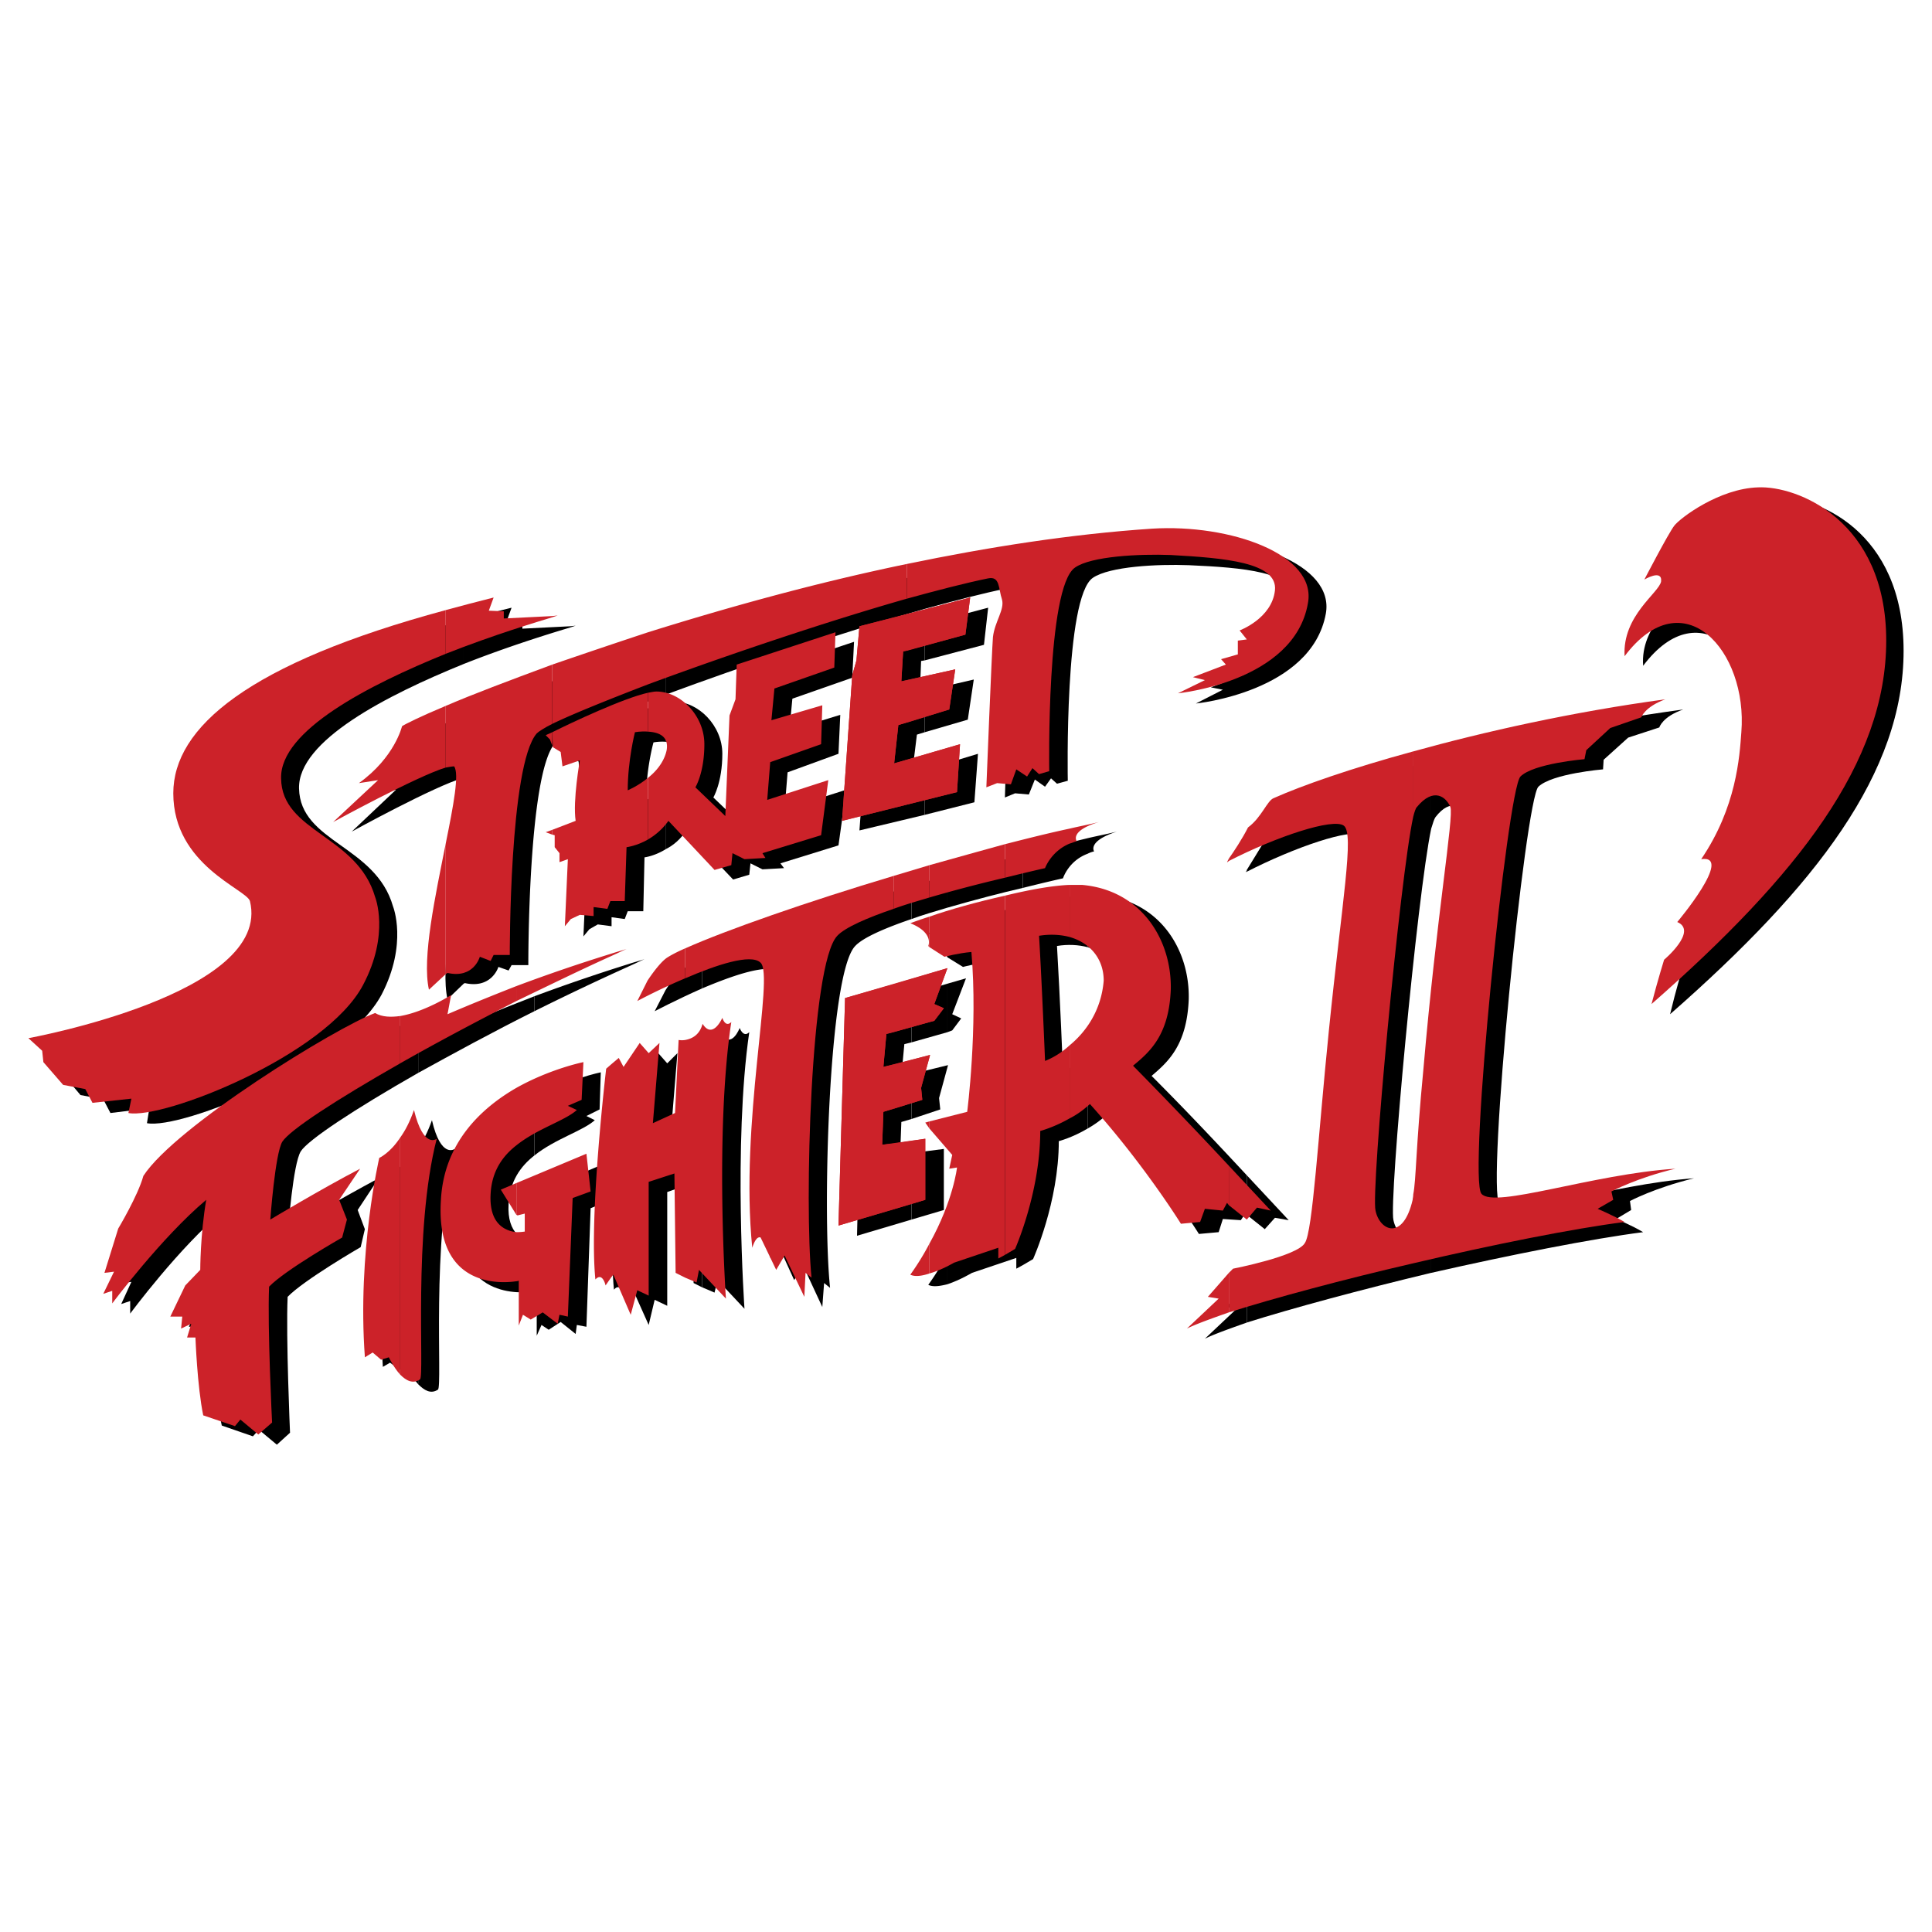 <svg viewBox="0 0 192.756 192.756" height="2500" width="2500" xmlns="http://www.w3.org/2000/svg"><g clip-rule="evenodd" fill-rule="evenodd"><path d="M0 0h192.756v192.756H0V0z" fill="#fff"></path><path d="M92.256 76.818v4.48l4.959-1.254.357-4.838-5.316 1.612zM92.256 68.933v4.122l4.301-1.255.597-4.002-4.898 1.135zM92.256 62.303v3.584l5.914-1.553.418-3.704-6.332 1.673z"></path><path d="M92.256 57.285v3.465c3.046-.836 5.794-1.553 8.125-2.031 1.193-.239 1.016 1.015 1.312 2.09.299 1.016-.715 2.21-.836 3.704-.178 1.434-.598 15.053-.598 15.053l1.016-.418 1.375.119.598-1.493 1.016.717.596-.836.598.537 1.076-.298s-.359-18.338 2.508-20.25c1.674-1.135 6.451-1.374 9.559-1.255 5.375.239 10.752.657 10.453 3.465-.299 2.867-3.645 4.002-3.645 4.002l.777.956-.896.119v1.314l-1.613.478.418.598-3.285 1.254 1.195.239-2.688 1.374s11.527-1.135 12.961-8.96c.896-4.958-7.764-7.944-15.469-7.466-8.125.536-16.489 1.851-24.553 3.523zM92.256 60.75v-3.465c-9.259 1.912-18.159 4.42-25.805 6.81v5.197c7.587-2.808 17.622-6.212 25.805-8.542zM92.256 65.887v-3.584l-4.659 1.195-.298 3.405-.478 1.433-1.075 14.516 6.51-1.554v-4.48l-1.254.359.478-3.883.776-.239v-4.122l-.477.06.119-3.046.358-.06zM66.452 78.61v6.093c.717-.358 1.434-.956 2.03-1.852l4.66 4.898 1.613-.478.119-1.135 1.195.597 2.151-.119-.359-.478 5.794-1.792.776-5.555-6.152 1.971.298-3.704 5.078-1.852.179-3.883-5.077 1.553.298-3.166 5.974-2.091.179-3.583-9.855 3.285-.18 3.464-.597 1.613-.418 10.035-2.987-2.867s.897-1.493.897-4.36c0-2.808-2.39-5.197-4.78-5.197-.238 0-.478.06-.836.12v3.882c1.015 0 2.15.359 1.912 1.792-.24 1.197-1.076 2.093-1.912 2.809z"></path><path d="M66.452 69.292v-5.197c-3.405 1.135-6.631 2.21-9.558 3.226v5.914c1.971-.956 5.376-2.33 9.558-3.943zM66.452 74.011v-3.882c-2.449.537-7.646 2.986-9.558 3.942v1.314l.12.119.716.478.12 1.493 1.792-.597s-.717 4.002-.419 5.974l-2.329.956v.478l.239.06v1.195l.418.597v.896l.956-.299-.299 6.69.597-.717.837-.478 1.374.179v-.896l1.314.179.299-.776h1.553l.119-5.376s1.016-.12 2.151-.836V78.61a8.875 8.875 0 0 1-1.972 1.195c-.06-2.927.717-5.734.717-5.734s.598-.12 1.255-.06zM56.894 62.482v.12l.538-.179-.538.059zM56.894 62.602v-.12l-4.778.239v-.717l-1.554-.06.478-1.314c-1.672.418-3.226.836-4.779 1.254v4.361c4.839-1.911 9.259-3.225 10.633-3.643zM56.894 73.234V67.32a247.436 247.436 0 0 0-10.633 4.062v6.212c.418-.06.717-.12.896-.12.538.777-.06 3.942-.896 7.766v12.902l.12-.059c2.688.598 3.345-1.613 3.345-1.613l1.015.357.299-.537h1.672s-.06-18.935 2.628-22.101c.18-.178.718-.537 1.554-.955z"></path><path d="M56.894 75.385v-1.314c-.418.179-.657.299-.657.299l.478.418.179.597zM56.894 84.285v-.478l-.657.239.657.239zM46.261 66.246v-4.361c-19.712 5.316-27.119 11.708-27.119 18.279 0 7.108 7.288 9.558 7.586 10.752 2.27 9.258-22.102 13.678-22.102 13.678l1.314 1.195.179 1.195 1.912 2.27 2.27.418.717 1.373 3.883-.477-.239 1.492c3.405.658 19.652-5.793 23.416-12.842 2.628-5.078 1.135-8.781 1.135-8.781-1.732-6.093-9.258-6.392-9.378-11.768-.12-4.777 8.78-9.317 16.426-12.423z"></path><path d="M46.261 77.595v-6.212c-2.568 1.075-4.122 1.852-4.36 2.031 0 0-.717 3.166-4.301 5.734l1.911-.358-4.42 4.181s8.243-4.54 11.17-5.376zM46.261 98.143V85.241c-1.016 5.078-2.33 11.29-1.613 14.455l1.613-1.553zM142.791 120.125v6.869c7.885-1.791 16.01-3.404 21.146-4.061-1.195-.717-2.689-1.314-2.689-1.314l1.494-.896-.119-.896s2.449-1.314 6.391-2.27c-8.361.598-18.039 4.062-19.412 2.568-1.314-1.494 2.568-40.32 3.883-41.634 1.373-1.314 6.451-1.732 6.451-1.732l.059-.956 2.449-2.21 3.107-1.016s.299-1.075 2.389-1.792c-9.26 1.254-18.039 3.166-25.148 5.137v6.75c.18-.598.299-.956.418-1.135 1.553-2.031 2.867-1.016 3.227 0 .418.896-1.314 10.871-2.689 26.103-.658 7.946-.719 10.813-.957 12.485zM142.791 82.672v-6.75c-6.152 1.732-11.109 3.465-13.918 4.659-.717.299-1.195 1.971-2.508 2.987-.658 1.075-1.555 2.568-1.973 3.226v.179c4.779-2.449 10.395-4.36 11.529-3.644 1.016.776-.18 7.586-1.494 20.547-1.135 10.574-1.672 20.012-2.389 21.146-.836 1.314-7.229 2.568-7.229 2.568l-.418.418v3.943c4.541-1.434 11.41-3.285 18.398-4.959v-6.869c0 .238-.059.418-.059.598-.957 4.062-3.285 3.047-3.705 1.016-.474-1.911 2.393-32.613 3.766-39.065z"></path><path d="M124.393 117.258v3.943l1.793 1.434 1.016-1.135 1.373.238c-.001 0-1.614-1.732-4.182-4.48zM124.393 86.973v-.179c-.059.179-.119.239-.119.239s.06-.06.119-.06z"></path><path d="M124.393 121.201v-3.943c-2.449-2.629-5.793-6.213-9.498-9.916 1.613-1.373 3.525-3.047 3.705-7.646.119-4.837-2.809-9.855-8.842-10.393h-1.254V94.5c2.092.597 3.465 2.209 3.346 4.301-.18 2.926-1.613 5.076-3.346 6.51v7.289a10.382 10.382 0 0 0 1.971-1.434c5.436 5.973 9.141 11.945 9.141 11.945l1.971-.178.418-1.314 1.793.119.477-.717.118.18zM124.393 131.953v-3.943l-2.031 2.391 1.016.178-3.166 2.986c.837-.419 2.329-.956 4.181-1.612zM108.504 83.628v1.553c.238-.12.418-.179.656-.239 0 0-.715-1.015 2.271-1.971-.956.238-1.911.418-2.927.657zM108.504 85.181v-1.553a518.725 518.725 0 0 0-6.451 1.613v3.345c2.391-.598 4.002-.956 4.002-.956s.537-1.732 2.449-2.449z"></path><path d="M108.504 94.5v-5.197c-1.672.06-4.002.478-6.451 1.075v35.841l1.016-.598s2.568-5.676 2.568-11.768c0 0 1.373-.359 2.867-1.254v-7.289c-.777.717-1.672 1.256-2.449 1.555 0 0-.299-7.467-.598-12.485 1.076-.179 2.15-.119 3.047.12zM102.053 88.586v-3.345c-2.389.657-4.959 1.374-7.526 2.091v3.226c2.688-.777 5.436-1.494 7.526-1.972zM102.053 126.219V90.378c-2.688.597-5.496 1.374-7.526 2.09v3.047l1.553.956s1.313-.357 2.688-.478c.537 7.585-.479 15.949-.479 15.949l-3.763.955v.598l2.33 2.748-.299 1.314.658-.119s-.239 3.285-2.688 7.646v3.045c1.254-.418 2.45-1.135 2.45-1.135l4.42-1.492v1.074l.656-.357z"></path><path d="M94.526 98.143v4.839l.478-.179.896-1.196-.896-.418 1.374-3.584-1.852.538zM94.526 90.557v-3.226l-3.584 1.075v3.285c1.135-.417 2.39-.775 3.584-1.134zM94.526 95.515v-3.047c-.777.239-1.434.479-1.912.657 2.39.956 1.853 2.27 1.853 2.27l.059.12z"></path><path d="M94.526 102.982v-4.839l-3.584 1.076v4.779l3.584-1.016zM94.526 113.494v-.598l-.358.061.358.537zM94.526 128.129v-3.045a25.917 25.917 0 0 1-1.912 3.105c.479.239 1.196.12 1.912-.06zM90.942 115.047v6.631l3.226-.955v-6.094l-3.226.418zM90.942 107.162v4.481l2.868-.955-.12-1.135.896-3.285-3.644.894zM90.942 91.692v-3.285c-8.721 2.628-17.024 5.496-20.907 7.228v2.987c3.106-1.314 6.69-2.568 7.706-1.613 1.314 1.375-2.091 16.068-.896 28.494.418-1.375.896-1.076.896-1.076l1.493 3.285.896-1.434 1.912 4.123.179-2.391.597.479c-.776-7.168-.179-31.361 2.509-34.108.777-.838 2.987-1.793 5.615-2.689z"></path><path d="M90.942 103.998v-4.779l-4.898 1.373-.538 22.699 5.436-1.613v-6.631l-1.135.121.12-3.227 1.015-.298v-4.481l-1.015.24.299-3.226.716-.178zM70.036 104.773v23.654l1.254.537.298-1.254 2.688 2.867s-1.135-16.545.478-27.596c-.597.596-.956-.42-.956-.42s-.836 2.211-1.911.539c-.358 1.195-1.195 1.554-1.851 1.673zM70.036 98.621v-2.987c-.717.358-1.314.657-1.672.896-.957.597-1.972 2.271-1.972 2.271l-1.075 2.09c-.001 0 2.15-1.135 4.719-2.27z"></path><path d="M70.036 128.428v-23.654c-.299.061-.538 0-.538 0l-.359 7.287-2.21 1.016.657-8.004-1.016 1.016-.896-1.016-1.732 2.33-.358-.836-.837.656v21.146l.18-.18 1.792 4.002.597-2.508 1.254.596v-11.35l2.509-.895.12 9.975.837.419zM62.748 96.172v.238c.539-.238 1.016-.477 1.553-.716-.538.18-1.015.299-1.553.478zM62.748 96.41v-.238a189.154 189.154 0 0 0-9.438 3.227v1.492a274 274 0 0 1 9.438-4.481z"></path><path d="M62.748 128.369v-21.146l-.478.418s-1.673 14.576-1.016 21.027c.657-.777.957.537.957.537l.537-.836zM53.31 123.949v4.896c.12 0 .239-.059.239-.059v4.479l.478-1.074.717.479 1.195-.777 1.493 1.195.12-.896.956.18.418-11.828 1.792-.717-.478-3.703-6.929 2.928v3.105l.12.061.716-.18v1.852c-.001-.001-.359.059-.837.059zM53.31 109.553v5.734c2.091-1.674 4.838-2.449 6.033-3.525l-.836-.418 1.314-.656.12-3.703c-.001-.001-3.226.656-6.631 2.568zM53.31 100.891v-1.492c-4.182 1.611-6.929 2.807-6.929 2.807l.478-1.912s-2.688 1.674-5.137 2.031v4.719c3.464-1.911 7.406-4.062 11.588-6.153z"></path><path d="M53.31 115.287v-5.734c-3.465 2.031-7.168 5.494-7.526 11.17-.538 9.02 6.332 8.303 7.526 8.123v-4.896c-1.016-.121-2.748-.777-2.569-3.824.12-2.271 1.195-3.765 2.569-4.839z"></path><path d="M53.31 122.156v-3.105l-1.553.656 1.553 2.449zM41.722 114.51v23.596c.597.598 1.254 1.016 1.971.537.478-.299-.717-14.754 1.673-24.014 0 0-1.374 1.016-2.271-2.867-.418 1.195-.895 2.092-1.373 2.748zM41.722 107.043v-4.719c-.896.18-1.852.18-2.509-.238-3.823 1.373-19.831 11.23-23.117 16.248-.598 1.91-2.509 5.256-2.509 5.256l-1.374 4.42.896-.119-1.016 2.211.896-.299v1.254s4.898-6.631 9.378-10.334c-.597 3.404-.597 6.988-.597 6.988l-1.494 1.494-1.434 3.166h1.135l-.12 1.193 1.016-.477-.418 1.373h.896s.12 4.898.776 7.766l3.106 1.076.597-.658 1.792 1.494 1.314-1.195s-.418-9.498-.239-13.559c1.613-1.674 7.287-4.959 7.287-4.959l.418-1.791-.717-1.912 2.09-3.166c-4.002 2.15-9.02 5.078-9.02 5.078s.478-6.512 1.254-7.766c.721-1.134 5.321-4.18 11.713-7.825z"></path><path d="M41.722 138.105V114.51c-1.016 1.553-2.031 2.031-2.031 2.031s-2.21 9.438-1.493 19.832l.717-.418.956.717.717-.299c-.002 0 .476 1.016 1.134 1.732zM168.836 53.462c.656-.776 4.48-3.763 8.361-3.823 3.883-.179 12.725 3.226 12.725 15.292 0 12.126-8.662 23.416-23.297 36.258.598-2.508 1.195-4.42 1.195-4.42s3.404-2.867 1.373-3.763c0 0 5.615-6.75 2.33-6.272 3.584-5.196 3.822-10.274 4.062-12.663.656-8.184-5.855-15.352-11.648-7.646-.299-4.002 3.404-6.272 3.523-7.467.18-1.195-1.611-.12-1.611-.12s2.389-4.599 2.987-5.376z"></path><path d="M90.464 75.803v4.48l5.018-1.255.299-4.778-5.317 1.553zM90.464 67.858v4.241l4.242-1.314.597-4.002-4.839 1.075zM90.464 61.288v3.643l5.854-1.613.478-3.703-6.332 1.673z" fill="#cc2229"></path><path fill="#cc2229" d="M90.464 56.27v3.464c3.046-.836 5.794-1.553 8.124-2.031 1.195-.239 1.016 1.016 1.375 2.091.297 1.015-.717 2.21-.896 3.763-.119 1.434-.658 14.993-.658 14.993l1.076-.418 1.373.12.539-1.493 1.074.716.537-.836.658.597 1.016-.298s-.299-18.339 2.568-20.31c1.613-1.135 6.391-1.374 9.559-1.255 5.314.299 10.691.717 10.393 3.524-.299 2.808-3.525 4.002-3.525 4.002l.717.896-.895.119v1.374l-1.672.478.477.538-3.285 1.254 1.193.298-2.688 1.314s11.588-1.135 12.963-8.96c.955-4.898-7.766-7.945-15.531-7.467-8.124.54-16.427 1.854-24.492 3.527z"></path><path fill="#cc2229" d="M90.464 59.734V56.27c-9.259 1.911-18.159 4.42-25.804 6.81v5.197c7.586-2.808 17.621-6.213 25.804-8.543zM90.464 64.931v-3.643l-4.718 1.194-.299 3.405-.418 1.493-1.016 14.516 6.451-1.613v-4.48l-1.254.358.418-3.823.836-.239v-4.241l-.537.12.179-2.987.358-.06zM64.66 77.595v6.153a6.525 6.525 0 0 0 2.03-1.852l4.6 4.898 1.672-.478.119-1.194 1.195.597 2.09-.12-.298-.478 5.854-1.792.717-5.496-6.093 1.971.299-3.764 5.077-1.792.12-3.882-5.078 1.493.299-3.166 5.974-2.09.119-3.524-9.856 3.226-.119 3.464-.598 1.613-.418 10.035-2.987-2.867s.896-1.434.896-4.301-2.389-5.256-4.779-5.256c-.239 0-.478.06-.835.12v3.883c1.015.06 2.09.418 1.851 1.852-.239 1.134-1.015 2.09-1.851 2.747zM64.66 68.276V63.08a837.877 837.877 0 0 0-9.558 3.226v5.914c1.972-.957 5.376-2.331 9.558-3.944z"></path><path fill="#cc2229" d="M64.66 72.996v-3.883c-2.449.537-7.646 2.986-9.558 3.942l.06 1.493.777.478.179 1.434 1.732-.597s-.717 4.002-.418 6.033l-2.33.896v.478l.239.06v1.194l.479.598v.896l.835-.298-.299 6.69.598-.717.896-.418 1.373.12v-.896l1.374.179.3-.776h1.433l.18-5.376s1.015-.119 2.151-.776v-6.153c-1.016.836-2.032 1.254-2.032 1.254 0-2.986.718-5.794.718-5.794s.596-.121 1.313-.061zM55.102 61.466v.12l.538-.18-.538.06zM55.102 61.586v-.12l-4.839.239v-.717l-1.493-.06.478-1.314c-1.673.418-3.226.836-4.779 1.255v4.36c4.839-1.911 9.259-3.225 10.633-3.643zM55.102 72.219v-5.914c-4.361 1.613-8.004 2.987-10.633 4.122v6.152c.358-.06.657-.119.836-.119.538.717-.06 3.882-.836 7.706v13.022l.179-.119c2.628.598 3.226-1.613 3.226-1.613l1.075.418.299-.598h1.613s-.06-18.936 2.688-22.102c.179-.178.717-.537 1.553-.955z"></path><path fill="#cc2229" d="M55.102 74.548v-1.493c-.417.179-.657.298-.657.298l.418.418.299.776h-.06v.001zM55.102 83.27v-.478l-.657.239.657.239zM44.469 65.23v-4.36C24.757 66.186 17.29 72.578 17.29 79.148c0 7.168 7.287 9.558 7.646 10.752 2.27 9.258-22.102 13.678-22.102 13.678l1.374 1.256.12 1.135 1.971 2.27 2.21.418.717 1.373 3.883-.418-.298 1.434c3.464.658 19.712-5.734 23.416-12.783 2.688-5.076 1.195-8.78 1.195-8.78-1.792-6.152-9.319-6.451-9.378-11.827-.121-4.781 8.779-9.32 16.425-12.426z"></path><path fill="#cc2229" d="M44.469 76.579v-6.152c-2.568 1.075-4.122 1.852-4.36 2.031 0 0-.717 3.106-4.301 5.675l1.911-.298-4.48 4.181c0-.001 8.423-4.6 11.23-5.437zM44.469 97.188V84.166c-1.016 5.137-2.39 11.409-1.673 14.575l1.673-1.553zM85.447 65.887l-.418 1.493-1.016 14.516 11.469-2.868.299-4.778-6.571 1.911.418-3.823 5.078-1.553.597-4.002-5.376 1.195.179-2.987 6.212-1.673.478-3.703-11.05 2.867-.299 3.405zM141 119.17v6.869c7.885-1.852 15.949-3.465 21.086-4.121-1.135-.658-2.689-1.314-2.689-1.314l1.555-.896-.18-.836s2.568-1.375 6.391-2.27c-8.303.537-18.039 4.002-19.354 2.508-1.373-1.492 2.568-40.26 3.883-41.634 1.314-1.314 6.393-1.732 6.393-1.732l.178-.896 2.391-2.21 3.105-1.075s.299-1.015 2.389-1.792c-9.258 1.254-18.039 3.226-25.146 5.197v6.511c.119-.478.238-.836.357-.956 1.672-2.031 2.928-1.015 3.346 0 .357.956-1.375 10.872-2.688 26.104-.779 8.123-.718 10.99-1.017 12.543zM141 81.478v-6.511c-6.152 1.673-11.111 3.405-13.918 4.66-.658.239-1.195 1.912-2.568 2.927-.539 1.075-1.436 2.449-1.912 3.106v.239c4.779-2.449 10.395-4.301 11.469-3.524s-.18 7.526-1.494 20.488c-1.074 10.574-1.611 20.012-2.389 21.146-.717 1.314-7.168 2.568-7.168 2.568l-.418.418v3.943c4.539-1.434 11.408-3.285 18.398-4.898v-6.869c0 .238-.061.418-.061.537-.955 4.121-3.285 3.105-3.703 1.074-.478-2.03 2.45-33.331 3.764-39.304z"></path><path fill="#cc2229" d="M122.602 116.303v3.941l1.791 1.434 1.016-1.193 1.375.297c-.001-.001-1.614-1.731-4.182-4.479zM122.602 85.898v-.239c-.119.239-.18.358-.18.358.06 0 .119-.059.18-.119z"></path><path fill="#cc2229" d="M122.602 120.244v-3.941a518.513 518.513 0 0 0-9.559-9.977c1.674-1.373 3.584-3.047 3.766-7.586.117-4.898-2.869-9.916-8.842-10.453h-1.254v5.197c2.09.598 3.404 2.21 3.404 4.36-.24 2.928-1.732 5.078-3.404 6.451v7.289c.715-.359 1.373-.838 2.029-1.434 5.377 5.973 9.08 11.945 9.08 11.945l1.912-.178.477-1.314 1.793.178.418-.775.18.238zM122.602 130.938v-3.943l-2.092 2.391 1.076.178-3.166 2.988c.836-.421 2.33-.958 4.182-1.614zM106.713 82.672v1.493c.238-.06.477-.179.715-.239 0 0-.775-1.016 2.211-1.912-.955.24-1.912.419-2.926.658zM106.713 84.166v-1.493c-1.973.418-4.123.956-6.453 1.553v3.345c2.391-.597 4.004-.956 4.004-.956s.595-1.673 2.449-2.449z"></path><path fill="#cc2229" d="M106.713 93.484v-5.197c-1.674.06-4.004.478-6.453 1.075v35.841l1.016-.598s2.51-5.615 2.51-11.768c0 0 1.373-.359 2.928-1.254v-7.289c-.777.717-1.674 1.256-2.449 1.555 0 0-.299-7.408-.598-12.485 1.073-.178 2.149-.119 3.046.12zM100.26 87.57v-3.345c-2.389.657-4.957 1.374-7.525 2.091v3.226a145.728 145.728 0 0 1 7.525-1.972z"></path><path fill="#cc2229" d="M100.26 125.203V89.362c-2.688.598-5.495 1.374-7.525 2.091V94.5l1.493.956s1.374-.358 2.689-.478c.656 7.585-.419 15.948-.419 15.948l-3.763.957v.717l2.27 2.627-.299 1.375.776-.119s-.358 3.285-2.748 7.586v2.986c1.254-.359 2.449-1.076 2.449-1.076l4.42-1.492v1.074l.657-.358z"></path><path d="M92.734 97.127v4.84l.479-.119.955-1.256-.955-.418 1.313-3.584-1.792.537zM92.734 89.542v-3.226l-3.584 1.075v3.285c1.135-.418 2.39-.776 3.584-1.134zM92.734 94.5v-3.046c-.776.239-1.434.478-1.912.657 2.39.956 1.792 2.27 1.792 2.27l.12.119zM92.734 101.967v-4.84l-3.584 1.076v4.779l3.584-1.015zM92.734 112.6v-.717l-.418.119.418.598zM92.734 127.055v-2.986a25.76 25.76 0 0 1-1.912 3.105c.479.238 1.196.119 1.912-.119zM89.15 114.092v6.57l3.166-.955v-6.094l-3.166.479zM89.15 106.207v4.42l2.868-.895-.12-1.195.896-3.285-3.644.955z" fill="#cc2229"></path><path fill="#cc2229" d="M89.15 90.676v-3.285c-8.602 2.569-16.785 5.436-20.787 7.228v2.987c3.045-1.314 6.57-2.509 7.526-1.553 1.374 1.314-2.091 16.008-.836 28.434.418-1.314.836-1.016.836-1.016l1.553 3.225.836-1.434 1.971 4.123.12-2.391.597.479c-.717-7.168-.119-31.301 2.569-34.108.777-.837 2.987-1.792 5.615-2.689z"></path><path d="M89.15 102.982v-4.779l-4.838 1.373-.657 22.699 5.495-1.613v-6.57l-1.135.119.12-3.285 1.015-.299v-4.42l-1.015.238.299-3.285.716-.178zM68.364 103.758v23.715l1.134.479.239-1.256 2.688 2.867s-1.135-16.545.538-27.596c-.597.596-.895-.418-.895-.418s-.957 2.209-1.972.596c-.3 1.134-1.076 1.494-1.732 1.613zM68.364 97.605v-2.987c-.837.359-1.494.717-1.853.956-.836.597-1.911 2.269-1.911 2.269l-1.016 2.031c0 .001 2.211-1.192 4.78-2.269zM68.364 127.473v-23.715c-.359.061-.658 0-.658 0l-.358 7.287-2.21 1.016.658-8.004-1.076 1.016-.896-1.016-1.612 2.389-.479-.895-.776.656v21.266l.238-.299 1.732 4.002.657-2.449 1.135.537v-11.35l2.568-.836.12 9.916.957.479zM60.957 95.157v.239c.537-.239 1.015-.478 1.553-.717-.539.179-1.016.299-1.553.478zM60.957 95.396v-.239a169.667 169.667 0 0 0-9.438 3.226v1.492c3.106-1.492 6.271-3.047 9.438-4.479zM60.957 127.473v-21.266l-.479.418s-1.732 14.635-1.075 21.027c.717-.777 1.016.596 1.016.596l.538-.775zM51.518 122.934v4.896c.119 0 .239-.059.239-.059v4.48l.419-1.076.776.479 1.195-.717 1.493 1.135.18-.896.835.18.479-11.828 1.792-.656-.418-3.764-6.989 2.928v3.166l.119.059.717-.18v1.793c-.001-.001-.359.06-.837.06zM51.518 108.537v5.734c2.091-1.672 4.838-2.449 6.033-3.525l-.896-.418 1.374-.596.179-3.764c0 .001-3.285.657-6.69 2.569zM51.518 99.875v-1.492c-4.122 1.611-6.87 2.807-6.87 2.807l.358-1.912s-2.628 1.674-5.078 2.092v4.719c3.466-1.972 7.408-4.064 11.59-6.214zM51.518 114.271v-5.734c-3.524 2.031-7.228 5.496-7.526 11.17-.598 9.02 6.332 8.303 7.526 8.123v-4.896c-1.016-.121-2.748-.717-2.569-3.824.12-2.27 1.195-3.764 2.569-4.839z" fill="#cc2229"></path><path d="M51.518 121.201v-3.166l-1.553.656 1.553 2.51zM39.929 113.494v23.656c.598.596 1.255.955 1.972.477.478-.299-.717-14.754 1.672-24.014 0 0-1.314 1.076-2.27-2.867-.418 1.195-.896 2.092-1.374 2.748zM39.929 106.088v-4.719c-.896.119-1.792.119-2.508-.299-3.883 1.434-19.892 11.289-23.117 16.248-.538 1.971-2.509 5.256-2.509 5.256l-1.374 4.42.956-.119-1.075 2.211.896-.299v1.254s4.898-6.57 9.378-10.334c-.597 3.465-.597 6.988-.597 6.988l-1.494 1.553-1.493 3.107h1.194l-.119 1.195 1.016-.479-.418 1.373h.835s.179 4.898.776 7.766l3.166 1.076.538-.658 1.792 1.494 1.374-1.195s-.478-9.498-.298-13.559c1.612-1.674 7.287-4.898 7.287-4.898l.478-1.793-.776-1.971 2.091-3.105c-4.002 2.09-8.96 5.076-8.96 5.076s.478-6.57 1.195-7.766c.775-1.192 5.375-4.179 11.766-7.823z" fill="#cc2229"></path><path fill="#cc2229" d="M39.929 137.15v-23.656c-1.015 1.553-2.09 2.031-2.09 2.031s-2.21 9.438-1.434 19.893l.777-.479.836.717.776-.238s.478 1.014 1.135 1.732zM83.655 122.275l8.661-2.568v-6.094l-4.301.598.12-3.285 3.883-1.194-.12-1.195.896-3.285-4.659 1.193.299-3.285 4.779-1.312.955-1.256-.955-.418 1.313-3.584-10.214 2.986-.657 22.699zM167.043 52.447c.598-.776 4.48-3.704 8.363-3.823 3.883-.179 12.783 3.285 12.783 15.292 0 12.126-8.781 23.416-23.416 36.258.656-2.508 1.254-4.42 1.254-4.42s3.404-2.867 1.314-3.763c0 0 5.676-6.75 2.389-6.272 3.525-5.197 3.824-10.215 4.004-12.664.656-8.124-5.795-15.352-11.648-7.586-.24-4.062 3.465-6.332 3.643-7.467.121-1.254-1.672-.179-1.672-.179s2.388-4.6 2.986-5.376z"></path></g></svg>